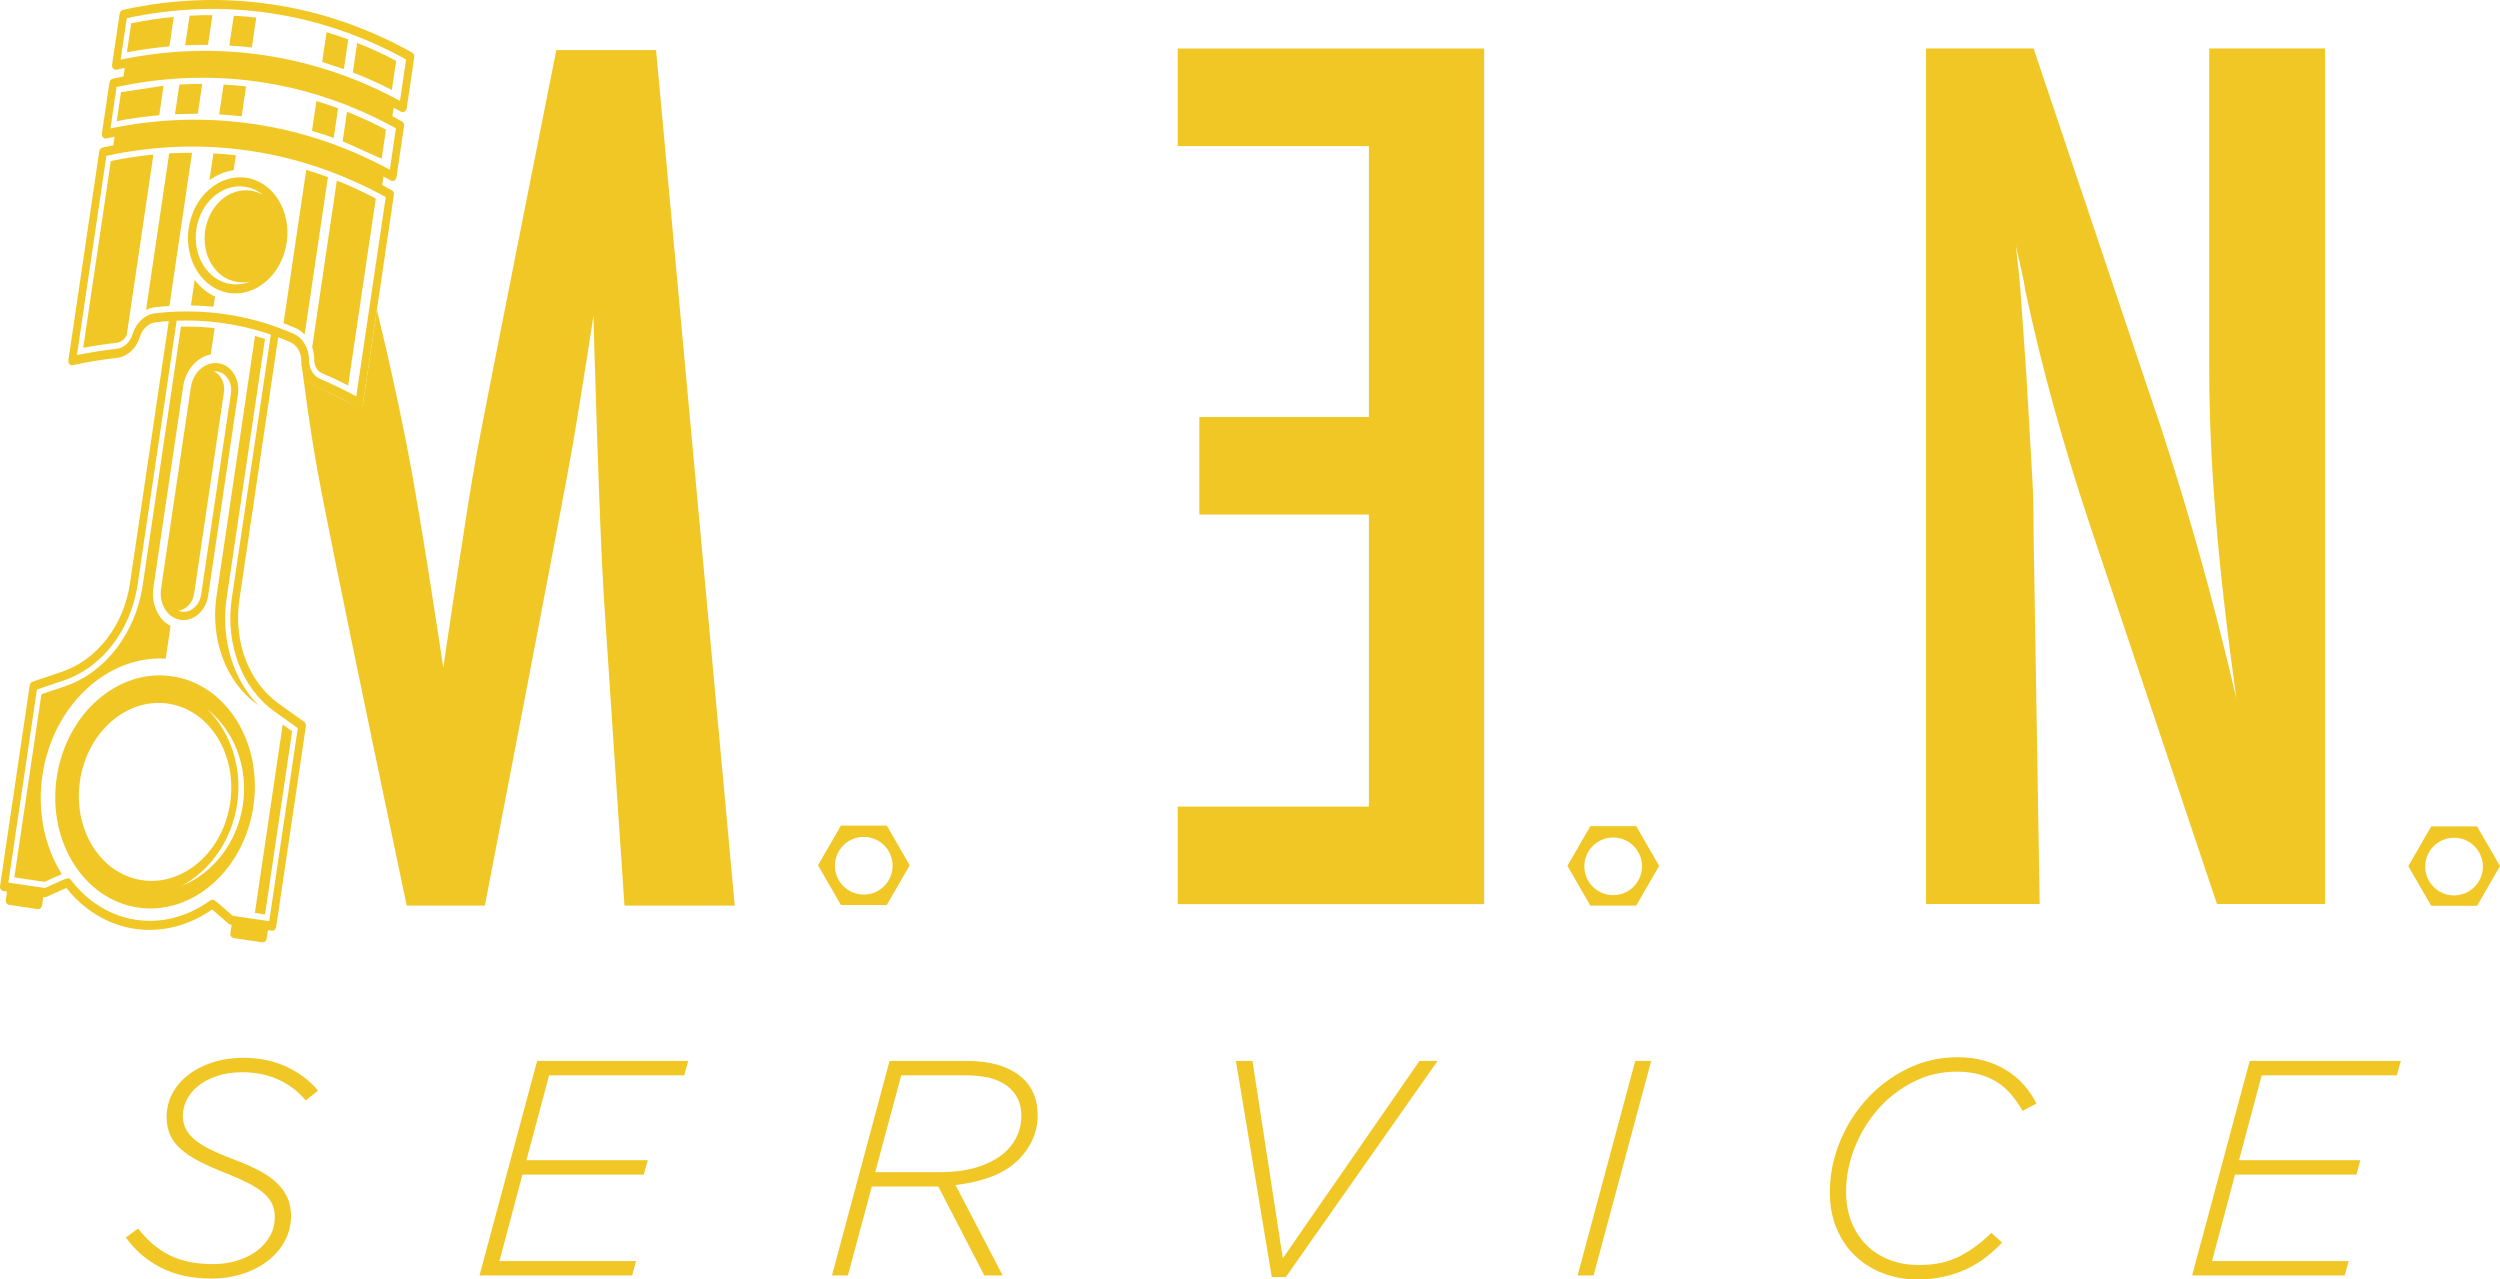 <?xml version="1.0" encoding="UTF-8"?><svg id="Livello_2" xmlns="http://www.w3.org/2000/svg" viewBox="0 0 2855 1461.11"><defs><style>.cls-1{fill:#f0c725;}</style></defs><g id="Livello_1-2"><path class="cls-1" d="m1694.89,1032.5h-349.94v-111.38h218.31v-333.5h-193.64v-111.38h193.64V166.81h-218.31V55.43h349.94v977.06Z"/><path class="cls-1" d="m2199.56,55.31h122.77l130.98,389.81c37.97,110.11,71.5,227.59,100.62,352.47-10.56-75.5-18.36-143.84-23.42-205.02s-7.59-118.77-7.59-172.77V55.31h132.27v977.06h-123.41l-147.44-439.81c-13.5-40.91-26.27-82.89-38.3-125.92s-23.09-88.17-33.22-135.42c-.84-5.91-2.22-13.08-4.11-21.52-1.91-8.44-4.11-18.14-6.64-29.11,1.25,10.97,2.31,20.36,3.16,28.16.84,7.81,1.47,14.45,1.91,19.94l6.95,99.34,6.97,120.88c.41,6.75.72,14.98.94,24.69s.33,20.67.33,32.89l6.95,425.89h-129.72V55.31Z"/><path class="cls-1" d="m839.08,1034.21L749.22,57.14h-113.91s-79.73,400.48-91.12,461.95c-11.18,60.33-37.97,243.62-37.97,243.62,0,0-25.55-172.57-41.79-254.78-16.24-82.22-34.03-154.02-34.03-154.02l-15.84,107.13c-1.74,7.85-9.96,1.56-27.08-6.98-13.73-6.84-20.27-9.57-29.49-13.9-10.96-9.1-13.94-26.69-13.79-25.61,3.4,24.77,8.72,69.88,18.88,125.67,16.89,92.73,101.39,493.98,101.39,493.98h89.23s90.48-467.1,101.08-530.02c10.6-62.92,22.94-143.29,22.94-143.29,0,0,6.34,234.52,11.97,322.36,5.63,87.85,23.46,350.95,23.46,350.95h125.94Z"/><path class="cls-1" d="m458.03,127.61c.42.23.86.38,1.31.45.91.13,1.86-.07,2.71-.6,1.27-.8,2.17-2.24,2.41-3.88l8.59-58.1c.33-2.22-.6-4.37-2.29-5.32-50.42-28.32-104.47-46.89-160.66-55.2-56.19-8.31-113.31-6.18-169.76,6.33-1.9.42-3.41,2.21-3.73,4.43l-8.59,58.1c-.24,1.64.2,3.28,1.18,4.41.99,1.13,2.4,1.62,3.8,1.31,3.16-.7,6.31-1.36,9.47-2l-1.45,9.8c-4.11.8-8.21,1.65-12.31,2.55-1.9.42-3.41,2.21-3.73,4.43l-8.59,58.1c-.24,1.64.2,3.28,1.18,4.41.99,1.13,2.4,1.62,3.8,1.31,3.16-.7,6.31-1.36,9.47-2l-1.45,9.8c-4.11.8-8.21,1.65-12.31,2.55-1.9.42-3.41,2.21-3.73,4.43l-35.25,238.37c-.24,1.64.2,3.28,1.18,4.41.99,1.13,2.4,1.62,3.8,1.31,16.67-3.69,33.65-6.5,50.45-8.35,11.84-1.3,22.1-10.62,26.14-23.74.02-.05.03-.11.05-.16.01-.04.03-.11.03-.11.01-.03.02-.07.03-.1,2.79-9.08,9.9-15.57,18.1-16.53,4.94-.58,9.9-1.03,14.85-1.36l-44.32,299.68c-7.05,47.67-37.44,87.21-77.43,100.72l-33.75,11.41c-1.71.58-3.01,2.27-3.32,4.31L.07,1011.76c-.42,2.83,1.19,5.41,3.6,5.77l4.36.64-1.39,9.4c-.42,2.83,1.19,5.41,3.6,5.77l32.7,4.84c2.41.36,4.7-1.65,5.12-4.48l1.39-9.4,1.45.21c.73.11,1.47,0,2.17-.31l19.36-8.69c1.14-.51,2.29-.99,3.45-1.43,20.23,25.64,47.85,42.16,78.07,46.63,30.22,4.47,61.44-3.35,88.23-22.03.98.76,1.95,1.55,2.89,2.37l16.02,13.92c.58.5,1.26.82,1.99.93l1.45.21-1.39,9.4c-.42,2.83,1.19,5.41,3.6,5.77l32.7,4.84c2.41.36,4.7-1.65,5.12-4.48l1.39-9.4,4.36.64c2.41.36,4.7-1.65,5.12-4.48l33.86-228.97c.3-2.04-.45-4.04-1.93-5.09l-29-20.69c-34.36-24.51-52.01-71.15-44.96-118.82l44.32-299.68c4.65,1.75,9.26,3.62,13.82,5.6,7.58,3.29,12.5,11.56,12.54,21.06,0,.04,0,.07,0,.11,0,0,0,.07,0,.11,0,.06,0,.11,0,.17.07,13.73,7.19,25.62,18.15,30.29,15.55,6.63,30.99,14.23,45.88,22.59.42.23.86.38,1.31.45.91.13,1.86-.07,2.71-.6,1.27-.8,2.17-2.24,2.41-3.88l35.25-238.37c.33-2.22-.6-4.37-2.29-5.32-3.66-2.06-7.34-4.05-11.04-6.01l1.45-9.8c2.84,1.52,5.67,3.07,8.49,4.65.42.23.86.38,1.31.45.91.13,1.86-.07,2.71-.6,1.27-.8,2.17-2.24,2.41-3.88l8.59-58.1c.33-2.22-.6-4.37-2.29-5.32-3.66-2.06-7.34-4.05-11.04-6.01l1.45-9.8c2.84,1.52,5.67,3.07,8.49,4.65ZM144.77,20.75c110.2-23.65,220.37-7.36,319.01,47.18l-7,47.35c-48.87-26.64-101.08-44.2-155.27-52.21-54.19-8.01-109.24-6.32-163.74,5.04l7-47.35Zm168.74,791.78l26.58,18.97-32.61,220.48-4.36-.64-32.7-4.84-4.7-.7-15.13-13.15c-1.85-1.61-3.79-3.13-5.78-4.52-1.4-.98-3.18-.93-4.62.12-25.52,18.62-55.61,26.51-84.71,22.2-29.1-4.3-55.61-20.56-74.65-45.77-.68-.9-1.62-1.46-2.62-1.61-.58-.09-1.18-.04-1.77.16-2.3.76-4.6,1.65-6.83,2.65l-18.29,8.21-4.7-.7-32.7-4.84-4.36-.64,32.61-220.48,30.93-10.46c43.41-14.67,76.41-57.6,84.06-109.35l44.57-301.37c7.26-.28,14.55-.29,21.82-.04.58.02,1.16.05,1.74.07.84.03,1.68.07,2.52.12,27.71,1.42,55.15,6.7,81.47,15.71l-44.58,301.43c-7.65,51.75,11.51,102.39,48.81,129Zm93.36-359.79c-13.46-7.33-27.3-14.04-41.25-19.99-7.63-3.25-12.6-11.5-12.67-21.03,0-.16,0-.33,0-.52-.08-13.62-7.13-25.46-17.97-30.17-6.1-2.65-12.28-5.1-18.52-7.34-.22-.13-.46-.25-.71-.34-7.05-2.51-14.3-4.8-21.55-6.8-15.33-4.21-31.05-7.23-46.71-8.98-6.44-.72-12.94-1.23-19.45-1.54-16.84-.83-33.78-.28-50.63,1.69-11.75,1.37-21.94,10.69-25.93,23.67-.06.17-.11.33-.16.51-2.83,9.1-9.97,15.55-18.22,16.46-15.06,1.65-30.26,4.07-45.26,7.19l33.66-227.62c110.2-23.65,220.37-7.36,319.01,47.18l-33.66,227.62Zm38.28-258.87c-48.87-26.64-101.08-44.2-155.27-52.21-54.19-8.01-109.24-6.32-163.74,5.04l7-47.35c110.2-23.65,220.37-7.36,319.01,47.18l-7,47.35Z"/><path class="cls-1" d="m215.5,260.5c-5.36,36.27,15.37,69.5,46.22,74.06,30.85,4.56,60.32-21.24,65.68-57.51,5.36-36.27-15.37-69.5-46.22-74.06-30.85-4.56-60.32,21.24-65.68,57.51Zm64.17-47.26c7.8,1.15,14.82,4.49,20.73,9.4-4.25-2.5-8.95-4.22-14-4.97-24.51-3.62-47.82,16.79-52.09,45.61-4.26,28.81,12.15,55.1,36.66,58.73,5.05.75,10.05.46,14.84-.7-7.07,2.99-14.76,4.15-22.56,3-26.04-3.85-43.55-31.9-39.02-62.52,4.53-30.62,29.4-52.4,55.45-48.55Z"/><path class="cls-1" d="m452.4,69.52c-14.55-7.65-29.39-14.48-44.5-20.48l-4.99,33.72c15.11,5.85,29.99,12.5,44.58,19.94l4.91-33.18Z"/><path class="cls-1" d="m440.78,148.12c-14.55-7.65-29.39-14.48-44.5-20.48l-4.99,33.72,44.58,19.94,4.91-33.18Z"/><path class="cls-1" d="m358.85,411.42c.07,6.72,3.61,12.55,9.02,14.86,9.98,4.25,19.93,8.91,29.71,13.89l31.57-213.45c-14.55-7.65-29.39-14.48-44.5-20.48l-28.15,190.33c1.48,4.4,2.3,9.19,2.34,14.18,0,.23,0,.45,0,.66Z"/><path class="cls-1" d="m397.72,45.13c-8.18-3.03-16.44-5.81-24.76-8.34l-5.03,33.99,24.78,8.17,5-33.82Z"/><path class="cls-1" d="m386.09,123.73c-8.18-3.03-16.44-5.81-24.76-8.34l-5.03,33.99c8.33,2.49,16.59,5.21,24.78,8.17l5-33.82Z"/><path class="cls-1" d="m347.89,382.05l26.58-179.71c-8.18-3.03-16.44-5.81-24.76-8.34l-25.89,175.09c4.52,1.72,9,3.55,13.45,5.48,4.01,1.74,7.59,4.3,10.63,7.48Z"/><path class="cls-1" d="m144.94,59.73c16.14-3.09,32.33-5.34,48.52-6.74l4.98-33.67c-16.23,1.56-32.44,4-48.61,7.31l-4.89,33.1Z"/><path class="cls-1" d="m133.32,138.33c16.14-3.09,32.33-5.34,48.52-6.74l4.98-33.67-48.61,7.31-4.89,33.1Z"/><path class="cls-1" d="m95.04,397.2c12.57-2.39,25.24-4.3,37.81-5.68,5-.55,9.44-3.97,11.88-8.97l30.47-206.03c-16.23,1.56-32.44,4-48.61,7.31l-31.55,213.37Z"/><path class="cls-1" d="m211.47,51.77c8.69-.43,17.39-.62,26.07-.54l5.03-34c-8.69-.02-17.39.22-26.1.72l-5,33.83Z"/><path class="cls-1" d="m199.84,130.38l26.07-.54,5.03-34c-8.69-.02-17.39.22-26.1.72l-5,33.83Z"/><path class="cls-1" d="m166.78,353.92c3.26-1.58,6.73-2.62,10.33-3.04,5.43-.64,10.88-1.12,16.33-1.48l25.88-174.97c-8.69-.02-17.39.22-26.1.72l-26.44,178.77Z"/><path class="cls-1" d="m261.92,52.03c8.57.51,17.12,1.25,25.66,2.23l5.05-34.17c-8.55-.97-17.1-1.69-25.67-2.17l-5.04,34.11Z"/><path class="cls-1" d="m250.3,130.63c8.57.51,17.12,1.25,25.66,2.23l5.05-34.17c-8.55-.97-17.1-1.69-25.67-2.17l-5.04,34.11Z"/><path class="cls-1" d="m269.39,177.3c-8.55-.97-17.1-1.7-25.67-2.17l-4.55,30.74c8.32-6.12,17.77-10.14,27.69-11.5l2.52-17.07Z"/><path class="cls-1" d="m218.04,348.79c8.62.12,17.22.61,25.78,1.45l1.71-11.58c-9.1-4.17-16.98-10.75-23.18-19.02l-4.31,29.15Z"/><path class="cls-1" d="m189.29,752.11l5.5-37.21c-13.98-7.31-22.38-24.95-19.58-43.92l33.99-229.82c2.8-18.97,15.96-33.43,31.45-36.37l4.45-30.1c-12.7-1.41-25.59-1.98-38.44-1.7l-43.7,295.51c-8.06,54.47-42.79,99.66-88.48,115.1l-27.18,9.19-30.93,209.16,34.47,5.1,16.86-7.56c.95-.43,1.91-.84,2.88-1.22-19.41-30.85-28.33-70.96-22.12-112.92,11.76-79.52,73.61-136.99,140.82-133.23Z"/><path class="cls-1" d="m302.6,387.05c-3.77-1.21-7.57-2.37-11.38-3.42l-43.97,297.32c-7.35,49.7,11.06,98.36,46.89,123.91l1.24.88c-29.33-29.76-43.46-75.98-36.5-123.07l43.72-295.62Z"/><polygon class="cls-1" points="333.61 835.12 330.92 833.21 322.86 827.46 291.05 1042.57 302.68 1044.29 333.61 835.12"/><path class="cls-1" d="m196.61,772.34c-62.01-9.17-121.03,42.5-131.81,115.41-10.78,72.91,30.75,139.45,92.76,148.62,62.01,9.17,121.03-42.5,131.81-115.41,10.78-72.91-30.75-139.45-92.76-148.62Zm-105.27,119.33c8.23-55.68,53.3-95.14,100.66-88.13,47.36,7,79.07,57.82,70.84,113.5-8.23,55.68-53.3,95.14-100.66,88.13-47.36-7-79.07-57.82-70.84-113.5Zm115.53,120.39c32.85-17.67,57.75-51.85,63.96-93.85,6.21-42-7.73-81.93-34.06-108.34,30.2,24.22,47.06,65.57,40.6,109.31-6.47,43.74-34.57,78.44-70.5,92.88Z"/><path class="cls-1" d="m217.92,442.45l-33.99,229.82c-2.58,17.45,7.37,33.39,22.21,35.59,14.85,2.2,28.98-10.18,31.56-27.63l33.99-229.82c1.29-8.73-.55-17.07-4.57-23.51-4.02-6.44-10.21-10.97-17.64-12.07-14.85-2.2-28.98,10.18-31.56,27.63Zm26.1-18.32c1.34-.14,2.7-.12,4.07.09,10.42,1.54,17.42,12.76,15.61,25.01l-33.99,229.82c-1.81,12.25-11.76,20.96-22.18,19.42-1.37-.2-2.69-.57-3.92-1.1,8.83-.89,16.53-8.87,18.11-19.51l33.99-229.82c1.57-10.64-3.5-20.5-11.69-23.91Z"/><path class="cls-1" d="m1012.71,942.8h-52.36l-26.18,45.34,26.18,45.35h52.36l26.18-45.35-26.18-45.34Zm-26.29,78.79c-18.19,0-32.94-14.74-32.94-32.93s14.75-32.93,32.94-32.93,32.93,14.74,32.93,32.93-14.75,32.93-32.93,32.93Z"/><path class="cls-1" d="m1868.54,943.48h-52.36l-26.18,45.34,26.18,45.35h52.36l26.19-45.35-26.19-45.34Zm-26.29,78.79c-18.19,0-32.94-14.74-32.94-32.93s14.75-32.93,32.94-32.93,32.93,14.74,32.93,32.93-14.74,32.93-32.93,32.93Z"/><path class="cls-1" d="m2828.82,943.76h-52.36l-26.18,45.35,26.18,45.34h52.36l26.18-45.34-26.18-45.35Zm-26.3,78.8c-18.18,0-32.93-14.75-32.93-32.94s14.75-32.93,32.93-32.93,32.94,14.75,32.94,32.93-14.75,32.94-32.94,32.94Z"/><path class="cls-1" d="m183.44,1447.46c-16.22-8.4-29.46-19.83-39.73-34.3l14-10.15c10.5,13.54,22.45,23.68,35.88,30.45,13.42,6.77,29.92,10.15,49.52,10.15,10.03,0,19.36-1.34,28-4.02,8.63-2.68,16.1-6.42,22.4-11.2,6.3-4.78,11.25-10.44,14.88-16.98,3.62-6.53,5.43-13.65,5.43-21.35,0-5.37-.94-10.21-2.8-14.53-1.87-4.31-4.9-8.4-9.1-12.25-4.2-3.85-9.75-7.58-16.62-11.2-6.89-3.62-15.23-7.41-25.03-11.38-12.6-4.9-23.33-9.62-32.2-14.18-8.87-4.55-16.1-9.33-21.7-14.35-5.6-5.01-9.69-10.5-12.25-16.45-2.57-5.95-3.85-12.65-3.85-20.12,0-9.33,2.1-18.08,6.3-26.25,4.2-8.17,10.15-15.28,17.85-21.35,7.7-6.07,16.91-10.91,27.65-14.53,10.73-3.61,22.75-5.42,36.05-5.42,18.43,0,35,3.5,49.7,10.5,14.7,7,26.48,15.99,35.35,26.95l-14,11.2c-8.87-10.5-19.37-18.49-31.5-23.98-12.14-5.48-25.9-8.22-41.3-8.22-10.5,0-19.95,1.4-28.35,4.2-8.4,2.8-15.46,6.47-21.17,11.02-5.72,4.55-10.15,9.8-13.3,15.75-3.15,5.95-4.73,12.2-4.73,18.73,0,5.6,1.16,10.67,3.5,15.22,2.33,4.55,5.89,8.75,10.67,12.6,4.78,3.85,10.85,7.59,18.2,11.2,7.35,3.62,16.04,7.3,26.07,11.03,11.43,4.2,21.23,8.52,29.4,12.95,8.16,4.43,14.88,9.22,20.12,14.35,5.25,5.13,9.15,10.74,11.72,16.8,2.56,6.07,3.85,12.83,3.85,20.3,0,10.04-2.27,19.37-6.82,28-4.55,8.64-10.85,16.16-18.9,22.58-8.05,6.42-17.67,11.5-28.88,15.23-11.2,3.73-23.33,5.6-36.4,5.6-22.4,0-41.71-4.2-57.92-12.6Z"/><path class="cls-1" d="m613.41,1211.56h172.55l-4.55,16.45h-154.35l-25.9,96.95h138.6l-4.55,16.45h-138.6l-26.25,98.7h156.1l-4.55,16.45h-174.3l65.8-245Z"/><path class="cls-1" d="m1015.91,1211.56h87.85c25.43,0,45.33,5.37,59.67,16.1,14.35,10.74,21.53,25.9,21.53,45.5,0,10.27-1.92,19.66-5.78,28.18-3.85,8.52-9.16,16.16-15.92,22.92-8.17,8.17-18.5,14.65-30.97,19.42-12.49,4.79-26.2,8-41.12,9.62l53.9,103.25h-21l-52.5-101.5h-75.95l-27.3,101.5h-18.2l65.8-245Zm57.05,127.05c18.2,0,33.71-2.28,46.55-6.85,12.83-4.56,22.98-10.59,30.45-18.08,10.96-11,16.45-24.23,16.45-39.68,0-14.04-5.25-25.22-15.75-33.53-10.5-8.31-26.49-12.46-47.95-12.46h-73.5l-29.75,110.6h73.5Z"/><path class="cls-1" d="m1411.41,1211.56h18.9l34.65,225.4,156.1-225.4h20.65l-173.25,246.75h-16.1l-40.95-246.75Z"/><path class="cls-1" d="m1867.45,1211.56h18.2l-65.8,245h-18.2l65.8-245Z"/><path class="cls-1" d="m2150.95,1454.28c-12.14-4.55-22.75-11.08-31.83-19.6-9.08-8.51-16.26-18.96-21.53-31.33-5.27-12.36-7.9-26.25-7.9-41.65,0-19.83,3.79-39.03,11.38-57.58,7.58-18.55,17.96-35,31.15-49.35,13.18-14.35,28.64-25.84,46.38-34.47,17.73-8.63,36.75-12.95,57.05-12.95,11.2,0,21.46,1.35,30.8,4.03,9.33,2.68,17.79,6.42,25.38,11.2,7.58,4.79,14.17,10.38,19.77,16.8,5.6,6.42,10.27,13.36,14,20.83l-15.75,8.4c-3.97-6.76-8.29-12.95-12.95-18.55-4.67-5.6-10.04-10.33-16.1-14.17-6.07-3.85-12.9-6.83-20.47-8.92-7.58-2.1-16.16-3.15-25.73-3.15-17.73,0-34.3,3.92-49.7,11.75-15.4,7.83-28.76,18.17-40.08,31.02-11.32,12.85-20.25,27.52-26.78,43.99-6.54,16.48-9.8,33.37-9.8,50.66,0,12.85,2.1,24.42,6.3,34.7s9.98,19.05,17.33,26.29,16.1,12.8,26.25,16.65,21.17,5.78,33.08,5.78c18.2,0,33.77-3.32,46.72-9.97s25.03-15.58,36.23-26.78l12.25,11.2c-5.6,5.83-11.67,11.32-18.2,16.45-6.54,5.13-13.77,9.59-21.7,13.37-7.94,3.78-16.62,6.75-26.08,8.92-9.45,2.17-19.77,3.25-30.97,3.25-13.54,0-26.37-2.27-38.5-6.83Z"/><path class="cls-1" d="m2569.2,1211.56h172.55l-4.55,16.45h-154.35l-25.9,96.95h138.6l-4.55,16.45h-138.6l-26.25,98.7h156.1l-4.55,16.45h-174.3l65.8-245Z"/></g></svg>